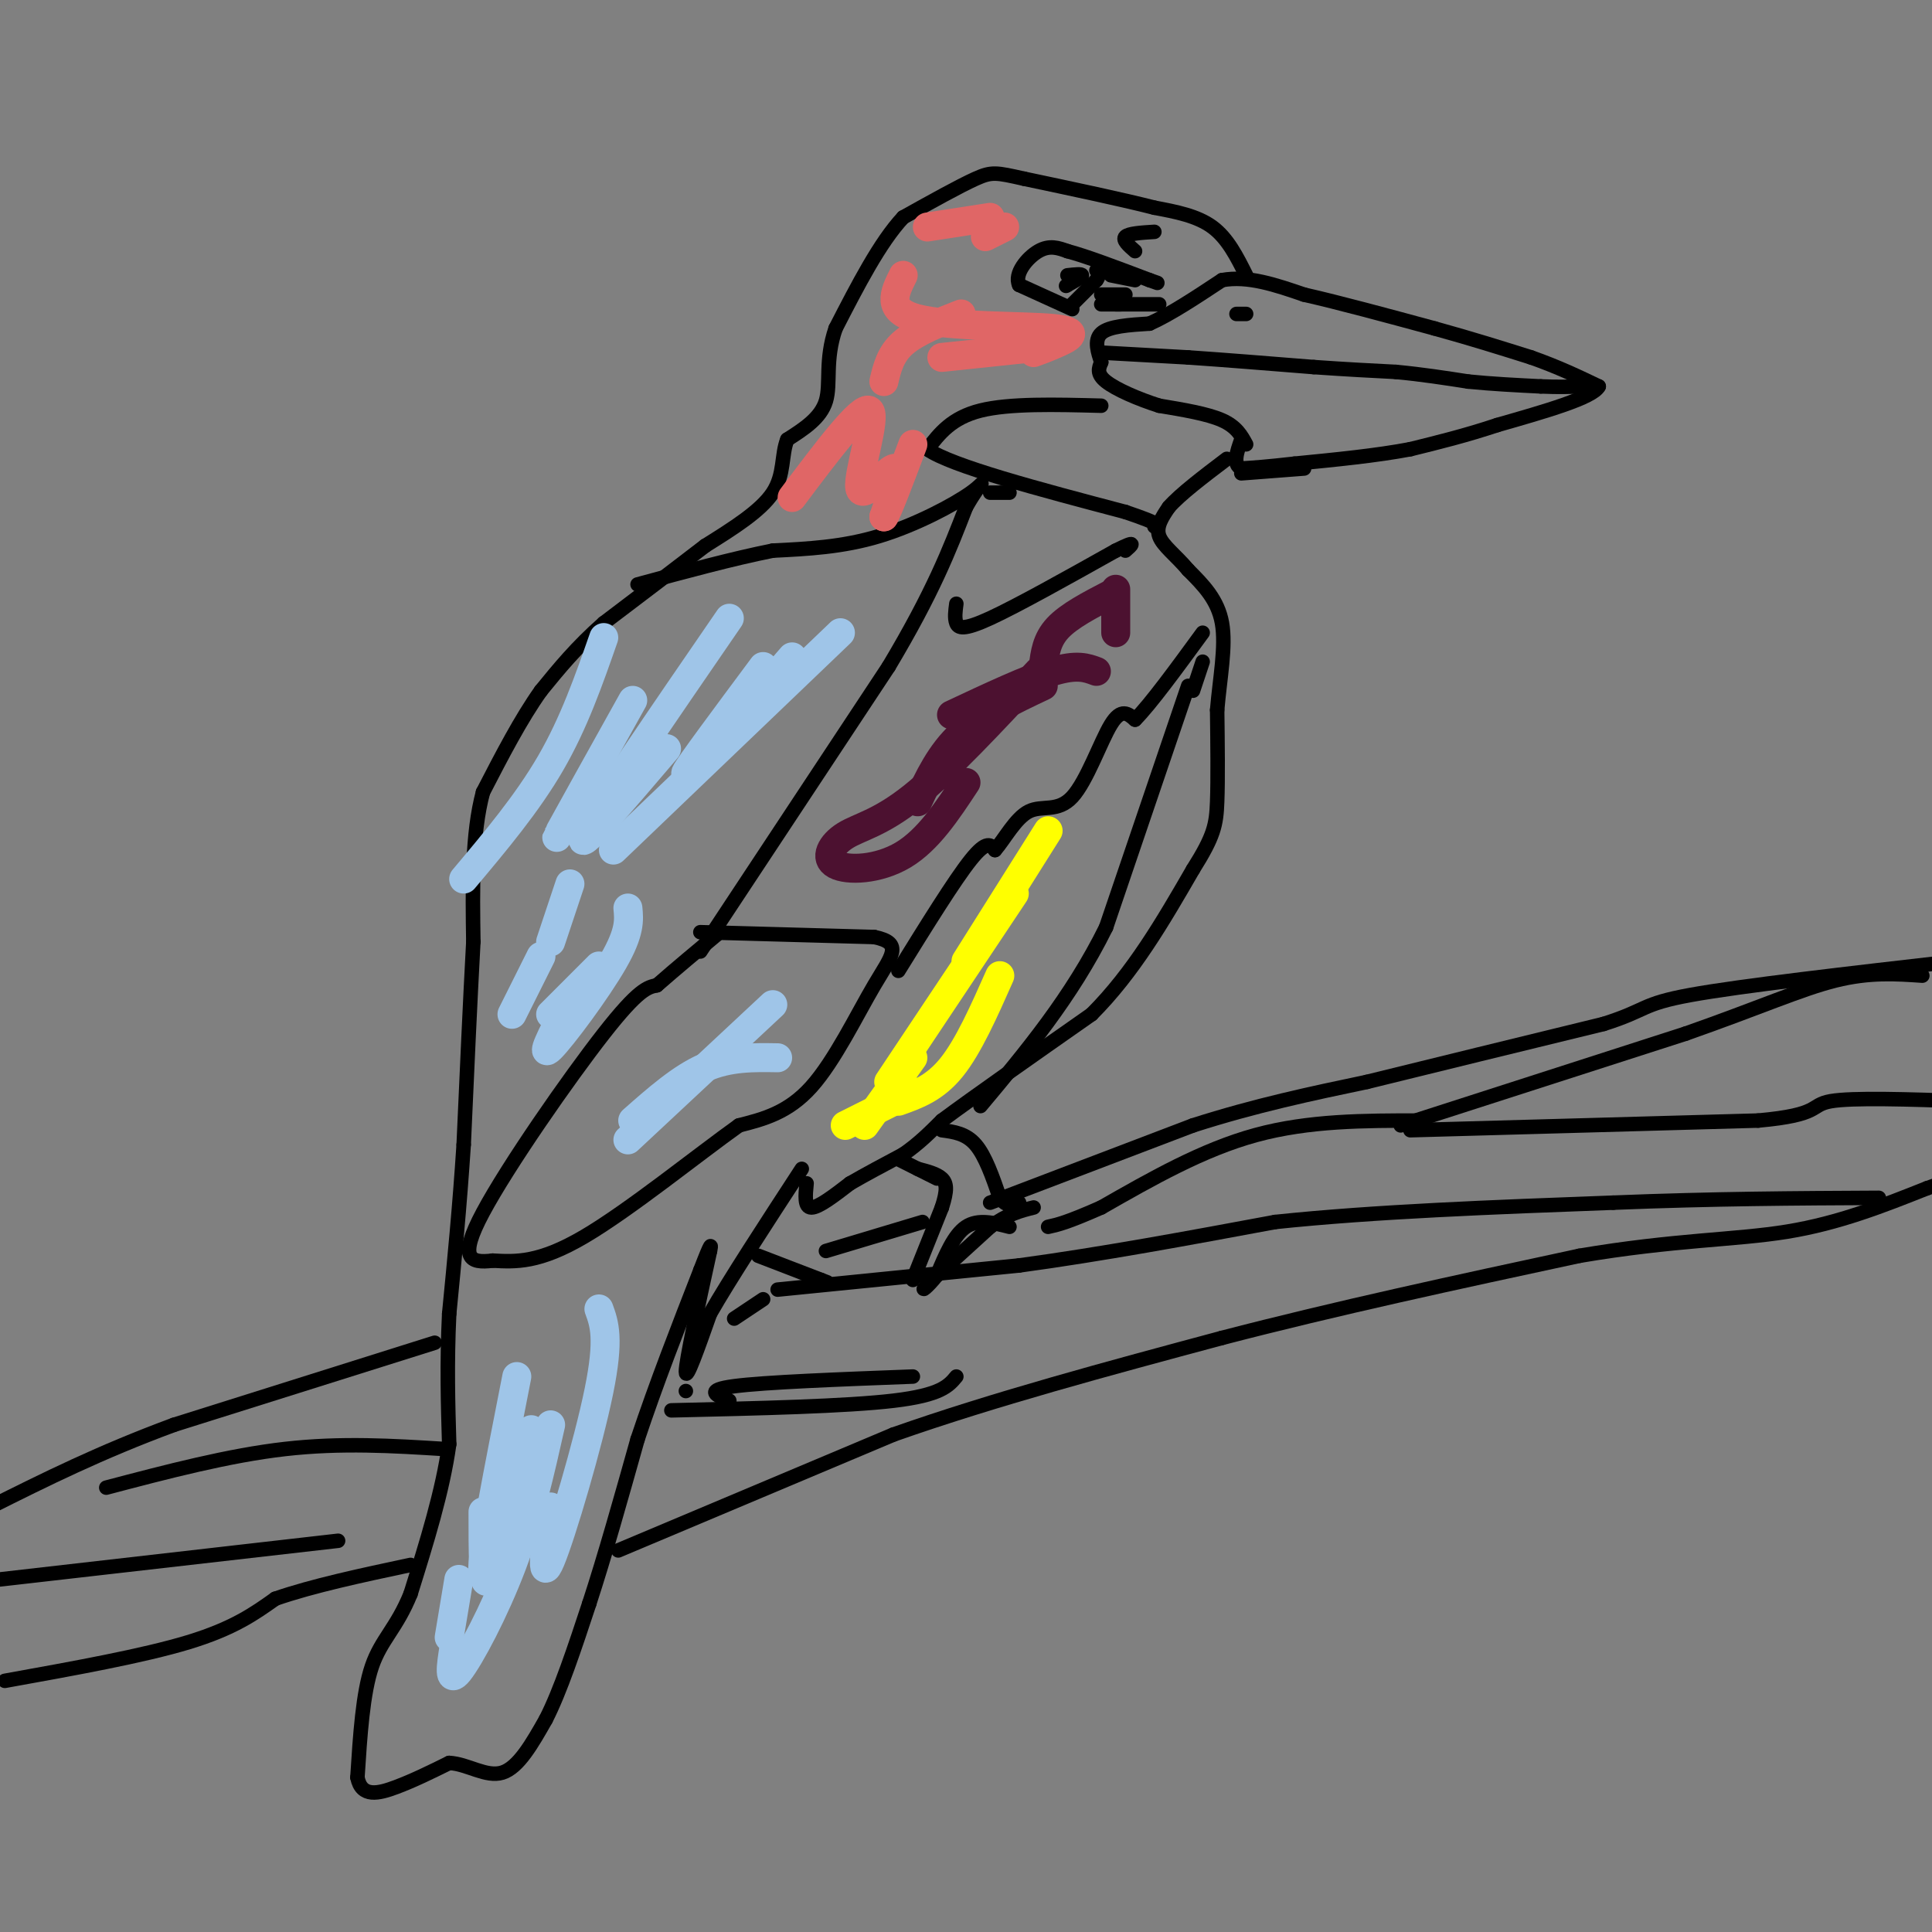 <svg viewBox='0 0 400 400' version='1.1' xmlns='http://www.w3.org/2000/svg' xmlns:xlink='http://www.w3.org/1999/xlink'><rect x="0" y="0" width="400" height="400" fill="#808080" stroke="none"/><g fill='none' stroke='#000000' stroke-width='3' stroke-linecap='round' stroke-linejoin='round'><path d='M258,92c-1.000,-1.833 -2.000,-3.667 -5,-5c-3.000,-1.333 -8.000,-2.167 -13,-3'/><path d='M240,84c-4.422,-1.400 -8.978,-3.400 -11,-5c-2.022,-1.600 -1.511,-2.800 -1,-4'/><path d='M228,75c-0.600,-1.867 -1.600,-4.533 0,-6c1.600,-1.467 5.800,-1.733 10,-2'/><path d='M238,67c4.167,-1.833 9.583,-5.417 15,-9'/><path d='M253,58c5.333,-1.000 11.167,1.000 17,3'/><path d='M270,61c7.333,1.667 17.167,4.333 27,7'/><path d='M297,68c7.833,2.167 13.917,4.083 20,6'/><path d='M317,74c5.667,2.000 9.833,4.000 14,6'/><path d='M331,80c-1.167,2.333 -11.083,5.167 -21,8'/><path d='M310,88c-6.500,2.167 -12.250,3.583 -18,5'/><path d='M292,93c-7.000,1.333 -15.500,2.167 -24,3'/><path d='M268,96c-5.833,0.667 -8.417,0.833 -11,1'/><path d='M257,97c-1.833,-0.833 -0.917,-3.417 0,-6'/><path d='M228,73c0.000,0.000 18.000,1.000 18,1'/><path d='M246,74c7.333,0.500 16.667,1.250 26,2'/><path d='M272,76c7.167,0.500 12.083,0.750 17,1'/><path d='M289,77c5.333,0.500 10.167,1.250 15,2'/><path d='M304,79c5.000,0.500 10.000,0.750 15,1'/><path d='M319,80c3.833,0.167 5.917,0.083 8,0'/><path d='M256,65c0.000,0.000 2.000,0.000 2,0'/><path d='M222,64c0.000,0.000 -11.000,-5.000 -11,-5'/><path d='M211,59c-1.089,-2.333 1.689,-5.667 4,-7c2.311,-1.333 4.156,-0.667 6,0'/><path d='M221,52c3.833,1.000 10.417,3.500 17,6'/><path d='M238,58c2.833,1.000 1.417,0.500 0,0'/><path d='M222,63c0.000,0.000 5.000,-5.000 5,-5'/><path d='M227,58c0.833,-1.167 0.417,-1.583 0,-2'/><path d='M221,57c1.500,-0.167 3.000,-0.333 3,0c0.000,0.333 -1.500,1.167 -3,2'/><path d='M221,59c-0.500,0.333 -0.250,0.167 0,0'/><path d='M258,57c-1.917,-3.833 -3.833,-7.667 -7,-10c-3.167,-2.333 -7.583,-3.167 -12,-4'/><path d='M239,43c-6.500,-1.667 -16.750,-3.833 -27,-6'/><path d='M212,37c-5.756,-1.289 -6.644,-1.511 -10,0c-3.356,1.511 -9.178,4.756 -15,8'/><path d='M187,45c-4.833,5.167 -9.417,14.083 -14,23'/><path d='M173,68c-2.267,6.556 -0.933,11.444 -2,15c-1.067,3.556 -4.533,5.778 -8,8'/><path d='M163,91c-1.289,3.200 -0.511,7.200 -3,11c-2.489,3.800 -8.244,7.400 -14,11'/><path d='M146,113c-5.833,4.500 -13.417,10.250 -21,16'/><path d='M125,129c-5.667,5.000 -9.333,9.500 -13,14'/><path d='M112,143c-4.167,5.833 -8.083,13.417 -12,21'/><path d='M100,164c-2.333,8.667 -2.167,19.833 -2,31'/><path d='M98,195c-0.667,12.167 -1.333,27.083 -2,42'/><path d='M96,237c-0.833,12.833 -1.917,23.917 -3,35'/><path d='M93,272c-0.500,10.333 -0.250,18.667 0,27'/><path d='M93,299c-1.333,9.667 -4.667,20.333 -8,31'/><path d='M85,330c-2.889,7.133 -6.111,9.467 -8,15c-1.889,5.533 -2.444,14.267 -3,23'/><path d='M74,368c0.822,4.244 4.378,3.356 8,2c3.622,-1.356 7.311,-3.178 11,-5'/><path d='M93,365c3.756,0.156 7.644,3.044 11,2c3.356,-1.044 6.178,-6.022 9,-11'/><path d='M113,356c3.000,-5.833 6.000,-14.917 9,-24'/><path d='M122,332c3.167,-9.667 6.583,-21.833 10,-34'/><path d='M132,298c3.833,-11.500 8.417,-23.250 13,-35'/><path d='M145,263c2.500,-6.500 2.250,-5.250 2,-4'/><path d='M147,259c-2.500,11.417 -5.000,22.833 -5,25c0.000,2.167 2.500,-4.917 5,-12'/><path d='M147,272c4.000,-7.000 11.500,-18.500 19,-30'/><path d='M167,245c-0.250,2.500 -0.500,5.000 1,5c1.500,0.000 4.750,-2.500 8,-5'/><path d='M176,245c3.167,-1.833 7.083,-3.917 11,-6'/><path d='M187,239c3.167,-2.167 5.583,-4.583 8,-7'/><path d='M195,232c6.500,-4.833 18.750,-13.417 31,-22'/><path d='M226,210c8.667,-8.667 14.833,-19.333 21,-30'/><path d='M247,180c4.378,-6.933 4.822,-9.267 5,-14c0.178,-4.733 0.089,-11.867 0,-19'/><path d='M252,147c0.533,-6.467 1.867,-13.133 1,-18c-0.867,-4.867 -3.933,-7.933 -7,-11'/><path d='M246,118c-2.511,-3.000 -5.289,-5.000 -6,-7c-0.711,-2.000 0.644,-4.000 2,-6'/><path d='M242,105c2.333,-2.667 7.167,-6.333 12,-10'/><path d='M228,84c-9.500,-0.250 -19.000,-0.500 -25,1c-6.000,1.500 -8.500,4.750 -11,8'/><path d='M192,93c5.000,3.500 23.000,8.250 41,13'/><path d='M233,106c7.833,2.667 6.917,2.833 6,3'/><path d='M145,193c0.000,0.000 36.000,1.000 36,1'/><path d='M181,194c6.167,1.262 3.583,3.917 0,10c-3.583,6.083 -8.167,15.595 -13,21c-4.833,5.405 -9.917,6.702 -15,8'/><path d='M153,233c-8.600,6.133 -22.600,17.467 -32,23c-9.400,5.533 -14.200,5.267 -19,5'/><path d='M102,261c-4.750,0.595 -7.125,-0.417 -2,-10c5.125,-9.583 17.750,-27.738 25,-37c7.250,-9.262 9.125,-9.631 11,-10'/><path d='M136,204c4.000,-3.500 8.500,-7.250 13,-11'/><path d='M145,197c0.000,0.000 39.000,-59.000 39,-59'/><path d='M184,138c9.167,-15.333 12.583,-24.167 16,-33'/><path d='M200,105c3.571,-6.286 4.500,-5.500 1,-3c-3.500,2.500 -11.429,6.714 -19,9c-7.571,2.286 -14.786,2.643 -22,3'/><path d='M160,114c-8.333,1.667 -18.167,4.333 -28,7'/><path d='M189,265c0.000,0.000 6.000,-15.000 6,-15'/><path d='M195,250c1.156,-3.578 1.044,-5.022 0,-6c-1.044,-0.978 -3.022,-1.489 -5,-2'/><path d='M195,234c2.500,0.333 5.000,0.667 7,3c2.000,2.333 3.500,6.667 5,11'/><path d='M207,248c1.500,2.000 2.750,1.500 4,1'/><path d='M209,254c-3.250,-0.833 -6.500,-1.667 -9,0c-2.500,1.667 -4.250,5.833 -6,10'/><path d='M194,264c-1.956,2.533 -3.844,3.867 -2,2c1.844,-1.867 7.422,-6.933 13,-12'/><path d='M205,254c3.667,-2.667 6.333,-3.333 9,-4'/><path d='M194,244c0.000,0.000 -8.000,-4.000 -8,-4'/><path d='M157,260c0.000,0.000 13.000,5.000 13,5'/><path d='M170,265c2.167,0.833 1.083,0.417 0,0'/><path d='M158,269c0.000,0.000 -6.000,4.000 -6,4'/><path d='M186,201c5.833,-9.417 11.667,-18.833 15,-23c3.333,-4.167 4.167,-3.083 5,-2'/><path d='M206,176c1.925,-2.175 4.238,-6.614 7,-8c2.762,-1.386 5.974,0.281 9,-3c3.026,-3.281 5.864,-11.509 8,-15c2.136,-3.491 3.568,-2.246 5,-1'/><path d='M235,149c3.167,-3.167 8.583,-10.583 14,-18'/><path d='M249,137c0.000,0.000 -2.000,6.000 -2,6'/><path d='M246,142c0.000,0.000 -17.000,50.000 -17,50'/><path d='M229,192c-7.167,14.500 -16.583,25.750 -26,37'/><path d='M198,125c-0.200,1.489 -0.400,2.978 0,4c0.400,1.022 1.400,1.578 7,-1c5.600,-2.578 15.800,-8.289 26,-14'/><path d='M231,114c4.667,-2.333 3.333,-1.167 2,0'/><path d='M205,102c0.000,0.000 4.000,0.000 4,0'/><path d='M235,52c-1.333,-1.167 -2.667,-2.333 -2,-3c0.667,-0.667 3.333,-0.833 6,-1'/><path d='M230,57c0.000,0.000 5.000,1.000 5,1'/><path d='M228,61c0.000,0.000 5.000,0.000 5,0'/><path d='M231,63c0.000,0.000 1.000,0.000 1,0'/><path d='M228,63c0.000,0.000 12.000,0.000 12,0'/><path d='M270,97c0.000,0.000 -13.000,1.000 -13,1'/><path d='M205,249c0.000,0.000 42.000,-16.000 42,-16'/><path d='M247,233c13.000,-4.167 24.500,-6.583 36,-9'/><path d='M283,224c14.167,-3.500 31.583,-7.750 49,-12'/><path d='M332,212c9.178,-2.889 7.622,-4.111 18,-6c10.378,-1.889 32.689,-4.444 55,-7'/><path d='M191,253c0.000,0.000 -20.000,6.000 -20,6'/><path d='M90,278c0.000,0.000 -54.000,17.000 -54,17'/><path d='M36,295c-15.333,5.667 -26.667,11.333 -38,17'/><path d='M1,348c14.333,-2.583 28.667,-5.167 38,-8c9.333,-2.833 13.667,-5.917 18,-9'/><path d='M57,331c7.667,-2.667 17.833,-4.833 28,-7'/><path d='M128,321c0.000,0.000 57.000,-24.000 57,-24'/><path d='M185,297c20.833,-7.333 44.417,-13.667 68,-20'/><path d='M253,277c23.667,-6.167 48.833,-11.583 74,-17'/><path d='M327,260c19.778,-3.356 32.222,-3.244 43,-5c10.778,-1.756 19.889,-5.378 29,-9'/><path d='M399,246c5.833,-2.000 5.917,-2.500 6,-3'/><path d='M290,233c0.000,0.000 59.000,-19.000 59,-19'/><path d='M349,214c15.267,-5.356 23.933,-9.244 31,-11c7.067,-1.756 12.533,-1.378 18,-1'/><path d='M292,234c0.000,0.000 72.000,-2.000 72,-2'/><path d='M364,232c13.289,-1.200 10.511,-3.200 15,-4c4.489,-0.800 16.244,-0.400 28,0'/><path d='M161,267c0.000,0.000 50.000,-5.000 50,-5'/><path d='M211,262c17.167,-2.333 35.083,-5.667 53,-9'/><path d='M264,253c20.500,-2.167 45.250,-3.083 70,-4'/><path d='M334,249c20.833,-0.833 37.917,-0.917 55,-1'/><path d='M294,232c-11.500,0.000 -23.000,0.000 -34,3c-11.000,3.000 -21.500,9.000 -32,15'/><path d='M228,250c-7.167,3.167 -9.083,3.583 -11,4'/><path d='M142,288c0.000,0.000 0.000,0.000 0,0'/><path d='M151,290c-2.667,-1.083 -5.333,-2.167 1,-3c6.333,-0.833 21.667,-1.417 37,-2'/><path d='M198,285c-1.583,1.917 -3.167,3.833 -13,5c-9.833,1.167 -27.917,1.583 -46,2'/><path d='M92,300c-10.667,-0.667 -21.333,-1.333 -33,0c-11.667,1.333 -24.333,4.667 -37,8'/><path d='M0,327c0.000,0.000 70.000,-8.000 70,-8'/></g>
<g fill='none' stroke='#9fc5e8' stroke-width='6' stroke-linecap='round' stroke-linejoin='round'><path d='M125,132c-3.083,8.833 -6.167,17.667 -11,26c-4.833,8.333 -11.417,16.167 -18,24'/><path d='M131,145c-6.500,11.667 -13.000,23.333 -15,27c-2.000,3.667 0.500,-0.667 3,-5'/><path d='M151,128c-13.917,20.250 -27.833,40.500 -30,45c-2.167,4.500 7.417,-6.750 17,-18'/><path d='M158,138c-7.750,10.417 -15.500,20.833 -16,22c-0.500,1.167 6.250,-6.917 13,-15'/><path d='M164,136c-9.167,10.583 -18.333,21.167 -21,24c-2.667,2.833 1.167,-2.083 5,-7'/><path d='M174,131c0.000,0.000 -47.000,45.000 -47,45'/><path d='M118,183c0.000,0.000 -4.000,12.000 -4,12'/><path d='M112,198c0.000,0.000 -6.000,12.000 -6,12'/><path d='M130,188c0.244,2.467 0.489,4.933 -3,11c-3.489,6.067 -10.711,15.733 -13,18c-2.289,2.267 0.356,-2.867 3,-8'/><path d='M124,200c0.000,0.000 -10.000,10.000 -10,10'/><path d='M161,219c-5.000,-0.083 -10.000,-0.167 -15,2c-5.000,2.167 -10.000,6.583 -15,11'/><path d='M160,208c0.000,0.000 -30.000,28.000 -30,28'/><path d='M106,299c-2.000,12.833 -4.000,25.667 -5,28c-1.000,2.333 -1.000,-5.833 -1,-14'/><path d='M107,285c-3.750,19.083 -7.500,38.167 -7,40c0.500,1.833 5.250,-13.583 10,-29'/><path d='M124,271c1.111,3.044 2.222,6.089 0,17c-2.222,10.911 -7.778,29.689 -10,35c-2.222,5.311 -1.111,-2.844 0,-11'/><path d='M114,295c-2.178,9.689 -4.356,19.378 -8,29c-3.644,9.622 -8.756,19.178 -11,22c-2.244,2.822 -1.622,-1.089 -1,-5'/><path d='M95,327c0.000,0.000 -2.000,12.000 -2,12'/></g>
<g fill='none' stroke='#e06666' stroke-width='6' stroke-linecap='round' stroke-linejoin='round'><path d='M164,103c7.208,-9.595 14.417,-19.190 16,-18c1.583,1.190 -2.458,13.167 -2,16c0.458,2.833 5.417,-3.476 7,-4c1.583,-0.524 -0.208,4.738 -2,10'/><path d='M183,107c0.667,-0.833 3.333,-7.917 6,-15'/><path d='M183,79c0.667,-2.833 1.333,-5.667 4,-8c2.667,-2.333 7.333,-4.167 12,-6'/><path d='M195,74c0.000,0.000 19.000,-2.000 19,-2'/><path d='M214,73c1.411,-0.512 2.821,-1.024 5,-2c2.179,-0.976 5.125,-2.417 -1,-3c-6.125,-0.583 -21.321,-0.310 -28,-2c-6.679,-1.690 -4.839,-5.345 -3,-9'/><path d='M192,47c0.000,0.000 13.000,-2.000 13,-2'/><path d='M204,49c0.000,0.000 4.000,-2.000 4,-2'/></g>
<g fill='none' stroke='#ffff00' stroke-width='6' stroke-linecap='round' stroke-linejoin='round'><path d='M217,172c0.000,0.000 -17.000,27.000 -17,27'/><path d='M210,185c0.000,0.000 -26.000,39.000 -26,39'/><path d='M207,202c-3.250,7.333 -6.500,14.667 -10,19c-3.500,4.333 -7.250,5.667 -11,7'/><path d='M189,226c0.000,0.000 -14.000,7.000 -14,7'/><path d='M189,219c0.000,0.000 -10.000,14.000 -10,14'/></g>
<g fill='none' stroke='#4c1130' stroke-width='6' stroke-linecap='round' stroke-linejoin='round'><path d='M227,139c-2.000,-0.750 -4.000,-1.500 -9,0c-5.000,1.500 -13.000,5.250 -21,9'/><path d='M216,142c-6.333,3.000 -12.667,6.000 -17,10c-4.333,4.000 -6.667,9.000 -9,14'/><path d='M200,162c-3.919,5.954 -7.837,11.907 -13,15c-5.163,3.093 -11.569,3.324 -14,2c-2.431,-1.324 -0.885,-4.203 2,-6c2.885,-1.797 7.110,-2.514 14,-8c6.890,-5.486 16.445,-15.743 26,-26'/><path d='M216,138c0.333,-2.750 0.667,-5.500 3,-8c2.333,-2.500 6.667,-4.750 11,-7'/><path d='M231,122c0.000,0.000 0.000,9.000 0,9'/></g>
</svg>
